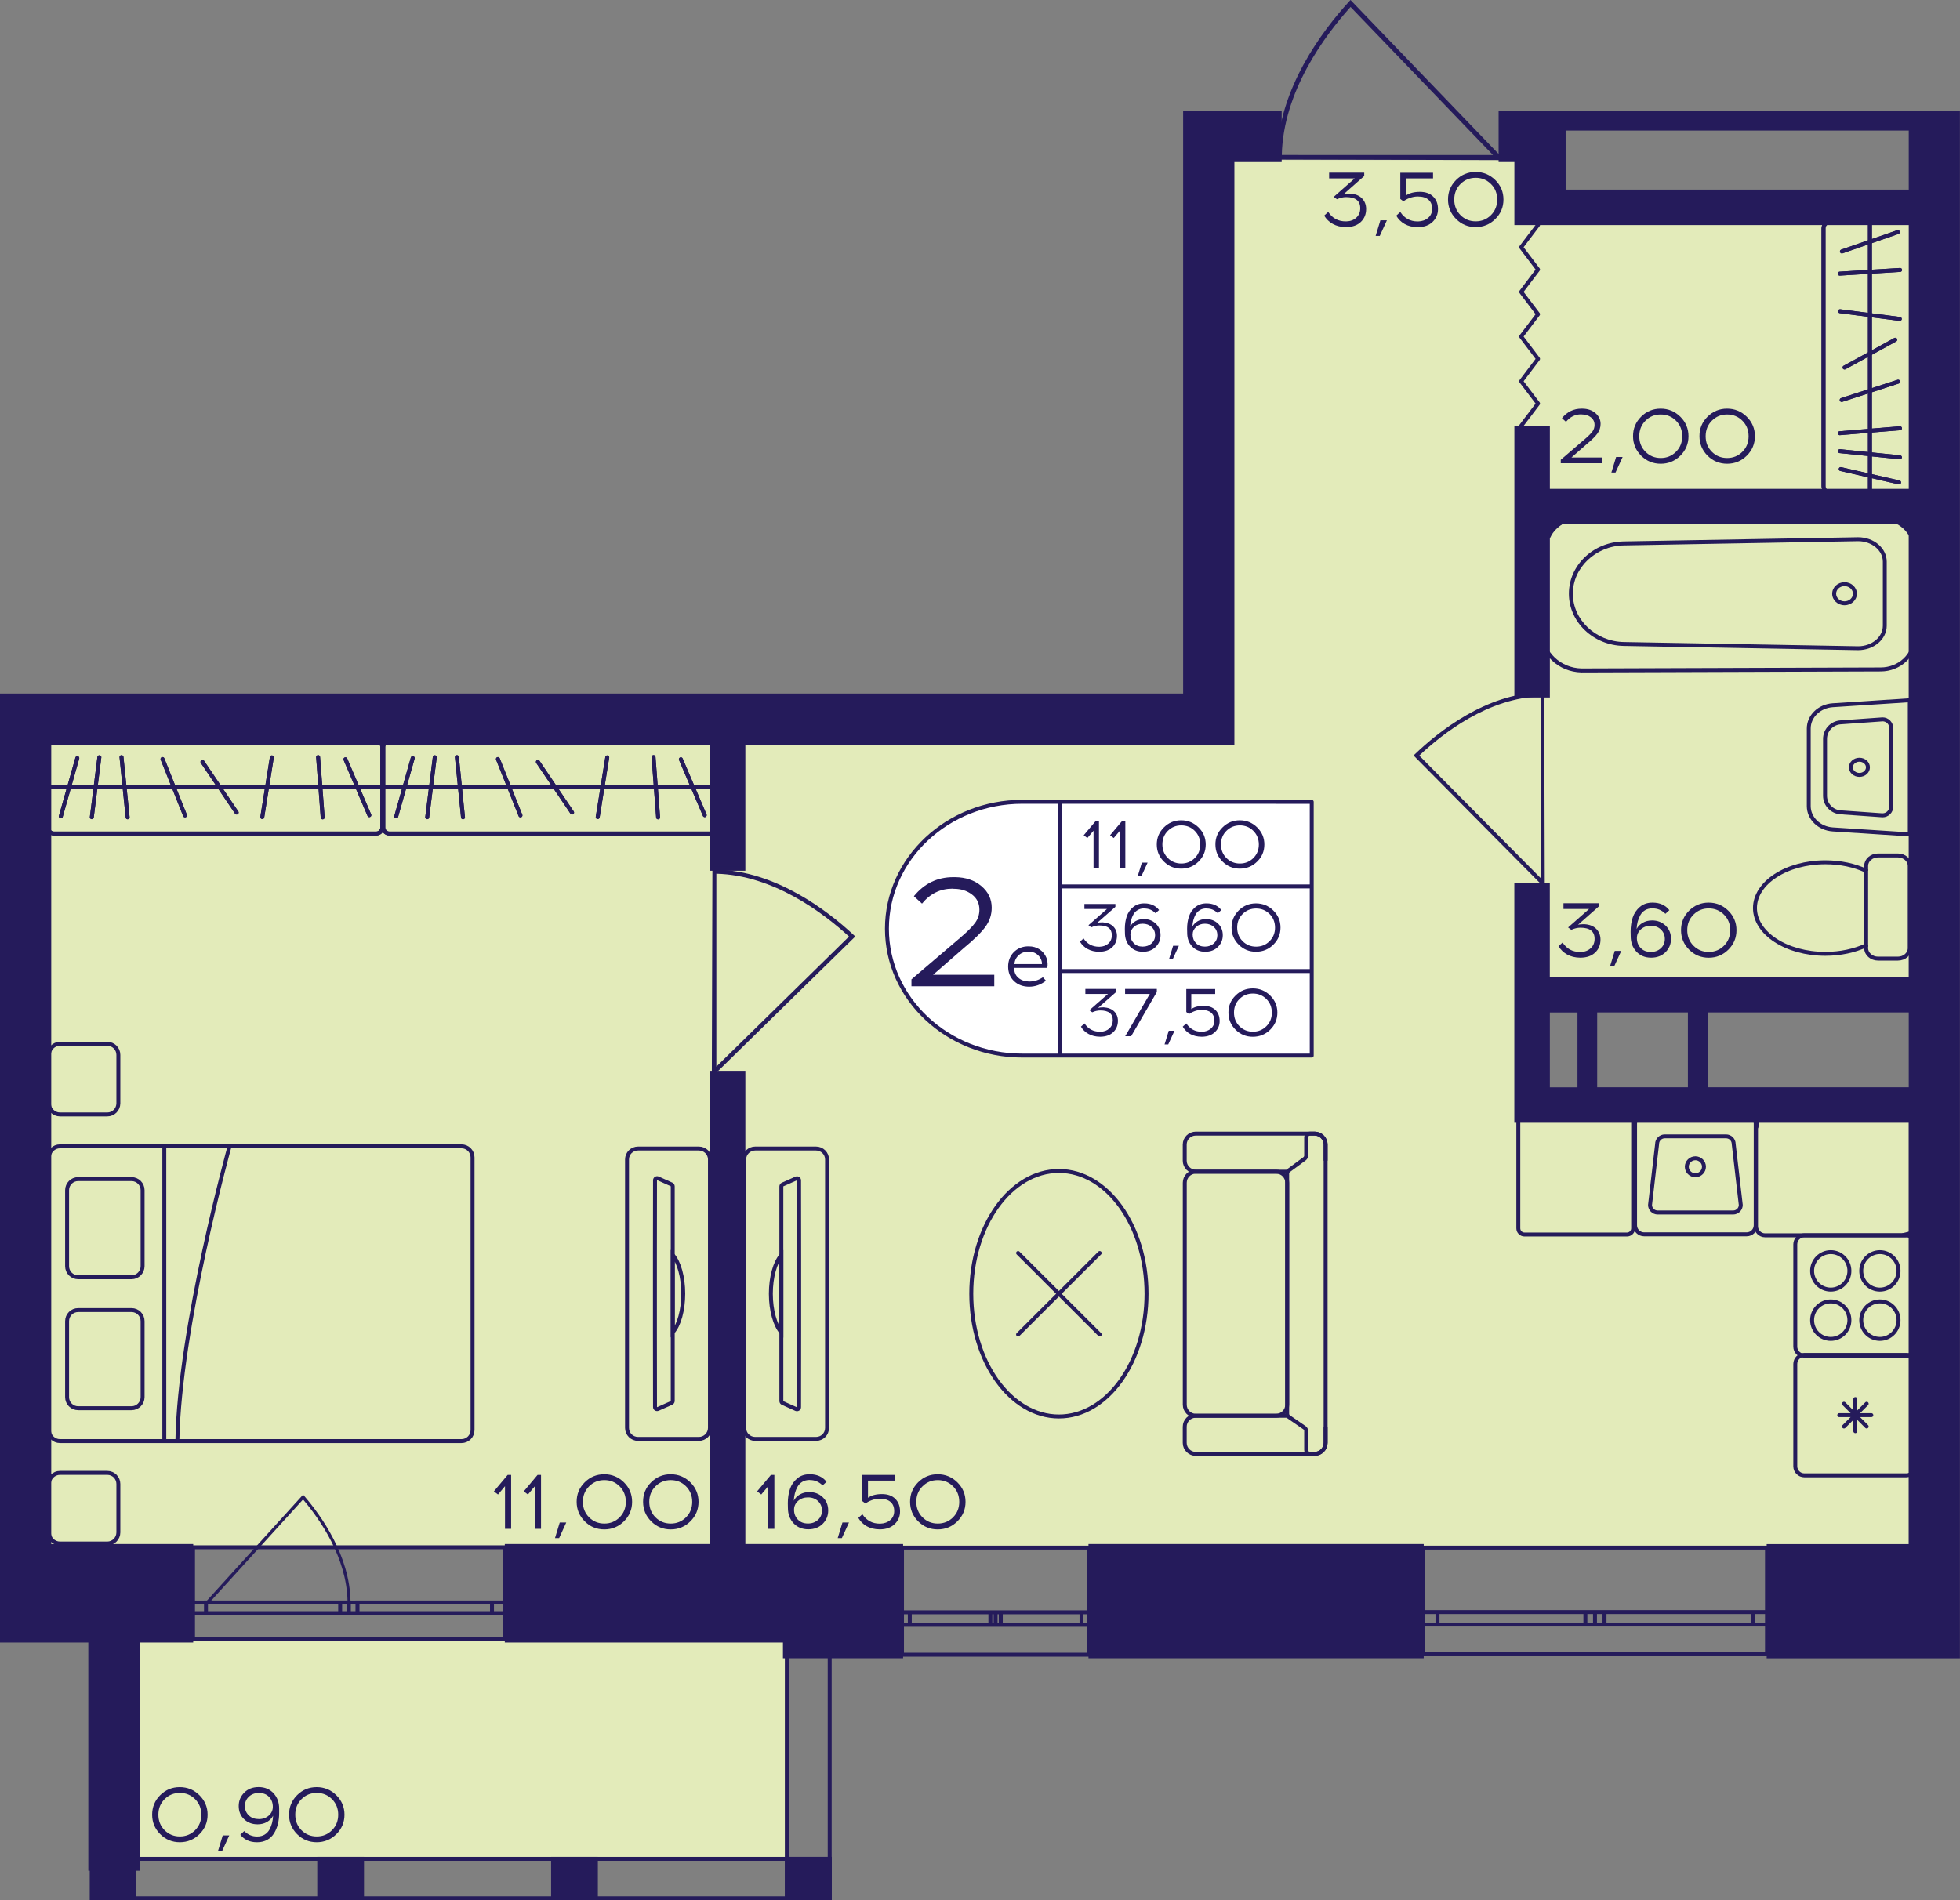 <?xml version="1.0" encoding="utf-8"?>
<!-- Generator: Adobe Illustrator 24.3.0, SVG Export Plug-In . SVG Version: 6.00 Build 0)  -->
<svg version="1.1" id="Слой_1" xmlns="http://www.w3.org/2000/svg" xmlns:xlink="http://www.w3.org/1999/xlink" x="0px" y="0px"
	 viewBox="0 0 412.49 400" style="enable-background:new 0 0 412.49 400;" xml:space="preserve">
<rect x="0" y="0" width="412.49" height="400" fill="#808080" stroke="none"/>
<path style="fill:#E3EBBA;" d="M7.05,325.43h401.71c0-30.8,0-61.6,0-92.4c-28.77-0.14-57.54-0.29-86.32-0.43c0-7.74,0-15.47,0-23.21
	c28.77-0.25,57.54-0.5,86.32-0.75c0-55.1,0-110.19,0-165.29c-28.77,0.09-57.54,0.18-86.32,0.27c0.11-3.32,0.21-6.63,0.32-9.95
	c-23.12,0-46.23,0-69.35,0c-0.23,38.68-0.46,77.35-0.69,116.03c-81.89,1.1-163.78,2.21-245.67,3.32
	C7.05,210.51,7.05,267.97,7.05,325.43z"/>
<rect x="26.97" y="344.93" style="fill:#E3EBBA;" width="138.21" height="46.6"/>
<g>
	
		<rect x="165.19" y="390.87" transform="matrix(-1 2.825725e-07 -2.825725e-07 -1 340.217 790.867)" style="fill:#251B5B;" width="9.84" height="9.13"/>
	
		<rect x="18.97" y="390.87" transform="matrix(-1 2.875604e-07 -2.875604e-07 -1 47.606 790.867)" style="fill:#251B5B;" width="9.67" height="9.13"/>
	
		<rect x="66.76" y="390.87" transform="matrix(-1 2.825773e-07 -2.825773e-07 -1 143.368 790.868)" style="fill:#251B5B;" width="9.84" height="9.13"/>
	
		<rect x="115.97" y="390.87" transform="matrix(-1 2.825730e-07 -2.825730e-07 -1 241.792 790.868)" style="fill:#251B5B;" width="9.84" height="9.13"/>
	<g>
		<path style="fill:#251B5B;" d="M174.2,343.24v55.93h-8.18l0-55.93H174.2 M175.03,342.41h-9.84l0,57.59h9.84V342.41L175.03,342.41z
			"/>
	</g>
	<g>
		<path style="fill:#251B5B;" d="M27.73,343.24v55.93h-8.01l0-55.93H27.73 M28.56,342.41h-9.67l0,57.59h9.67V342.41L28.56,342.41z"
			/>
	</g>
	<g>
		<path style="fill:#251B5B;" d="M174.2,391.7v7.47l-154.4,0v-7.47L174.2,391.7 M175.03,390.87l-156.06,0V400l156.06,0V390.87
			L175.03,390.87z"/>
	</g>
</g>
<g>
	<path style="fill:none;stroke:#251B5B;stroke-width:0.829;stroke-miterlimit:10;" d="M299.52,348.22h72.35v-22.45h-72.35V348.22z
		 M371.87,348.22h-72.35 M371.87,325.77h-72.35 M371.87,341.96h-3.01v-2.62h3.01V341.96z M335.67,339.34h2v2.62h-2V339.34z
		 M368.87,341.96h-31.19v-2.62h31.19V341.96z M335.67,341.96h-2.02v-2.62h2.02V341.96z M299.52,339.34h3.01v2.62h-3.01V339.34z
		 M333.65,341.96h-31.13v-2.62l31.13,0V341.96z M371.87,341.96h-3.01 M368.87,341.96v-2.62 M368.87,339.34h3.01 M335.67,339.34h2
		 M337.67,339.34v2.62 M337.67,341.96h-2 M368.87,341.96h-31.19 M337.67,339.34h31.19 M335.67,341.96h-2.02 M333.65,341.96v-2.62
		 M333.65,339.34h2.02 M299.52,339.34h3.01 M302.53,339.34v2.62 M302.53,341.96h-3.01 M333.65,341.96h-31.13 M302.53,339.34l31.13,0
		"/>
</g>
<g>
	<path style="fill:none;stroke:#251B5B;stroke-width:0.829;stroke-miterlimit:10;" d="M189.83,348.31h39.43v-22.54h-39.43
		L189.83,348.31z M229.25,348.31h-39.43 M229.25,325.77h-39.43 M229.25,342.02h-1.64v-2.63h1.64V342.02z M209.53,339.39h1.09v2.63
		h-1.09V339.39z M227.61,342.02l-17,0v-2.63h17V342.02z M209.53,342.02h-1.1v-2.63h1.1V342.02z M189.83,339.39h1.64v2.63h-1.64
		V339.39z M208.43,342.02h-16.96v-2.63h16.96V342.02z M229.25,342.02h-1.64 M227.61,342.02v-2.63 M227.61,339.39h1.64
		 M209.53,339.39h1.09 M210.62,339.39v2.63 M210.62,342.02h-1.09 M227.61,342.02l-17,0 M210.62,339.39h17 M209.53,342.02h-1.1
		 M208.43,342.02v-2.63 M208.43,339.39h1.1 M189.83,339.39h1.64 M191.47,339.39v2.63 M191.47,342.02h-1.64 M208.43,342.02h-16.96
		 M191.47,339.39h16.96"/>
</g>
<g>
	<path style="fill:none;stroke:#251B5B;stroke-width:0.829;stroke-miterlimit:10;" d="M40.62,344.94l65.65,0l0-19.24H40.62
		L40.62,344.94z M106.27,344.94l-65.65,0 M106.27,325.7H40.62 M106.27,339.57h-2.73v-2.25h2.73V339.57z M73.42,337.33h1.81v2.25
		h-1.81V337.33z M103.54,339.57h-28.3v-2.25h28.3V339.57z M73.42,339.57h-1.83v-2.25h1.83V339.57z M40.62,337.33h2.73l0,2.25h-2.73
		V337.33z M71.59,339.57H43.35l0-2.25h28.24V339.57z M106.27,339.57h-2.73 M103.54,339.57v-2.25 M103.54,337.33h2.73 M73.42,337.33
		h1.81 M75.24,337.33v2.25 M75.24,339.57h-1.81 M103.54,339.57h-28.3 M75.24,337.33h28.3 M73.42,339.57h-1.83 M71.59,339.57v-2.25
		 M71.59,337.33h1.83 M40.62,337.33h2.73 M43.35,337.33l0,2.25 M43.35,339.57h-2.73 M71.59,339.57H43.35 M43.35,337.33h28.24"/>
</g>
<path style="fill:#251B5B;" d="M268.65,33.56c0-0.31,0.01-0.61,0.01-0.92h0.13c0.3-14,9.53-26.19,15.08-32.26L284.22,0l31.39,32.64
	h0.2c0,0.35,0,0.71,0,1.06C300.09,33.65,284.37,33.6,268.65,33.56z M314.21,32.64L284.23,1.47c-5.48,6.08-14.17,17.81-14.47,31.16
	L314.21,32.64z"/>
<path style="fill:#251B5B;" d="M149.93,182.91c0.28,0,0.54,0.01,0.83,0.01v0.12c12.55,0.28,23.47,8.71,28.91,13.78l0.33,0.31
	l-29.24,28.67v0.18c-0.32,0-0.63,0-0.95,0C149.85,211.62,149.89,197.26,149.93,182.91z M150.76,224.52l27.92-27.38
	c-5.44-5-15.96-12.94-27.92-13.22L150.76,224.52z"/>
<path style="fill:#251B5B;" d="M324.98,145.65c-0.25,0-0.5,0.01-0.76,0.01v0.11c-11.47,0.26-21.46,8.2-26.43,12.97l-0.3,0.29
	l26.74,26.99v0.17c0.29,0,0.58,0,0.87,0C325.05,172.68,325.01,159.17,324.98,145.65z M324.22,184.82l-25.53-25.77
	c4.98-4.71,14.59-12.18,25.53-12.44L324.22,184.82z"/>
<polyline style="fill:none;stroke:#251B5B;stroke-width:0.829;stroke-linecap:round;stroke-linejoin:round;stroke-miterlimit:10;" points="
	320.13,89.65 323.69,84.95 320.13,80.25 323.69,75.54 320.13,70.84 323.69,66.14 320.13,61.44 323.69,56.74 320.13,52.04 
	323.69,47.34 "/>
<path style="fill:#251B5B;" d="M73.86,337.63c0-0.21,0-0.42-0.01-0.63h-0.08c-0.2-9.6-6.17-17.95-9.76-22.12l-0.22-0.25L43.48,337
	h-0.13c0,0.24,0,0.48,0,0.73C53.52,337.69,63.69,337.66,73.86,337.63z M44.38,337l19.4-21.36c3.54,4.16,9.17,12.21,9.36,21.36
	L44.38,337z"/>
<g>
	<g>
		<path style="fill:#251B5B;" d="M391.32,160.34c0.76,0,1.38,0.53,1.38,1.18s-0.62,1.18-1.38,1.18s-1.38-0.53-1.38-1.18
			S390.56,160.34,391.32,160.34 M391.32,159.51c-1.22,0-2.21,0.9-2.21,2.01c0,1.11,0.99,2.01,2.21,2.01s2.21-0.9,2.21-2.01
			C393.53,160.41,392.54,159.51,391.32,159.51L391.32,159.51z"/>
	</g>
	<g>
		<path style="fill:#251B5B;" d="M401.51,147.84l0,27.35l-15.77-1.02c-2.62-0.17-4.67-2.14-4.67-4.49v-16.33
			c0-2.35,2.05-4.32,4.67-4.49L401.51,147.84 M402.34,146.96l-16.65,1.08c-3.07,0.2-5.44,2.52-5.44,5.32v16.33
			c0,2.8,2.38,5.12,5.44,5.32l16.65,1.08L402.34,146.96L402.34,146.96z"/>
	</g>
	<g>
		<path style="fill:#251B5B;" d="M396.2,151.84c0.78,0,1.41,0.63,1.41,1.41v16.54c0,0.77-0.63,1.41-1.41,1.41c-0.03,0-0.07,0-0.1,0
			l-8.73-0.62c-1.61-0.11-2.87-1.46-2.87-3.07v-11.97c0-1.61,1.26-2.95,2.87-3.07l8.73-0.62
			C396.13,151.84,396.16,151.84,396.2,151.84 M396.2,151.01c-0.05,0-0.11,0-0.16,0.01l-8.73,0.62c-2.05,0.15-3.64,1.85-3.64,3.9
			v11.97c0,2.05,1.59,3.75,3.64,3.9l8.73,0.62c0.05,0,0.11,0.01,0.16,0.01c1.23,0,2.24-0.99,2.24-2.23v-16.54
			C398.43,152,397.42,151.01,396.2,151.01L396.2,151.01z"/>
	</g>
</g>
<g>
	<g>
		<path style="fill:none;stroke:#251B5B;stroke-width:0.829;stroke-miterlimit:10;" d="M392.74,198.98v0.61
			c0,1.21,1.13,2.2,2.5,2.2h4.17c1.39,0,2.5-0.99,2.5-2.2v-17.32c0-1.21-1.11-2.2-2.5-2.2h-4.17c-1.37,0-2.5,0.99-2.5,2.2v1.02"/>
	</g>
	<g>
		<path style="fill:none;stroke:#251B5B;stroke-width:0.829;stroke-miterlimit:10;" d="M369.34,191.14c0,5.32,6.63,9.64,14.82,9.64
			c3.19,0,6.17-0.66,8.58-1.79V183.3c-2.42-1.14-5.39-1.79-8.58-1.79C375.97,181.51,369.34,185.82,369.34,191.14z"/>
	</g>
</g>
<g>
	<path style="fill:none;stroke:#251B5B;stroke-width:0.829;stroke-miterlimit:10;" d="M158.94,241.76l12.79,0
		c1.3,0,2.33,1.04,2.33,2.31l0,56.51c0,1.29-1.03,2.31-2.33,2.31h-12.79c-1.28,0-2.33-1.02-2.33-2.31l0-56.51
		C156.61,242.8,157.66,241.76,158.94,241.76z M164.44,294.94c0,0.17,0.12,0.33,0.27,0.4l2.84,1.27c0.3,0.12,0.62-0.08,0.62-0.4
		c0-2.02,0.02-8.33,0.02-15.76v-16.22c0-7.43-0.02-13.76-0.02-15.76c0-0.33-0.32-0.53-0.62-0.4l-2.84,1.26
		c-0.15,0.07-0.27,0.23-0.27,0.41L164.44,294.94z"/>
	<g>
		<path style="fill:none;stroke:#251B5B;stroke-width:0.829;stroke-miterlimit:10;" d="M162.23,272.34c0,3.53,0.9,6.62,2.21,8.13
			l0-16.25C163.13,265.71,162.23,268.79,162.23,272.34z"/>
	</g>
</g>
<g>
	<path style="fill:none;stroke:#251B5B;stroke-width:0.829;stroke-miterlimit:10;" d="M278.98,300.33v3.4
		c0,1.27-1.05,2.31-2.33,2.31h-0.93l-24.06,0c-1.28,0-2.33-1.04-2.33-2.31v-3.4c0-1.29,1.05-2.31,2.33-2.31h19.36"/>
	<path style="fill:none;stroke:#251B5B;stroke-width:0.829;stroke-miterlimit:10;" d="M278.98,244.33v-3.4
		c0-1.29-1.05-2.31-2.33-2.31h-0.93h-24.06c-1.28,0-2.33,1.02-2.33,2.31v3.4c0,1.27,1.05,2.31,2.33,2.31l19.33,0"/>
	<path style="fill:none;stroke:#251B5B;stroke-width:0.829;stroke-miterlimit:10;" d="M249.34,248.96l0,46.73
		c0,1.28,1.04,2.32,2.32,2.32h16.92c1.28,0,2.32-1.04,2.32-2.32v-46.73c0-1.28-1.04-2.32-2.32-2.32l-16.92,0
		C250.38,246.64,249.34,247.68,249.34,248.96z"/>
	<path style="fill:none;stroke:#251B5B;stroke-width:0.829;stroke-miterlimit:10;" d="M274.55,243.92l-3.32,2.45
		c-0.21,0.16-0.34,0.4-0.34,0.66l0,50.56c0,0.27,0.13,0.52,0.36,0.68l3.28,2.26c0.22,0.15,0.36,0.41,0.36,0.68v4
		c0,0.46,0.37,0.83,0.83,0.83h0.93c1.28,0,2.33-1.04,2.33-2.31v-62.8c0-1.28-1.04-2.31-2.33-2.31h-0.93c-0.46,0-0.83,0.37-0.83,0.83
		v3.82C274.89,243.52,274.76,243.76,274.55,243.92z"/>
</g>
<g>
	
		<ellipse style="fill:none;stroke:#251B5B;stroke-width:0.829;stroke-miterlimit:10;" cx="222.85" cy="272.33" rx="18.44" ry="25.84"/>
	<g>
		
			<line style="fill:none;stroke:#251B5B;stroke-width:0.829;stroke-linecap:round;stroke-miterlimit:10;" x1="231.44" y1="263.76" x2="214.26" y2="280.91"/>
		
			<line style="fill:none;stroke:#251B5B;stroke-width:0.829;stroke-linecap:round;stroke-miterlimit:10;" x1="231.44" y1="280.91" x2="214.26" y2="263.76"/>
	</g>
</g>
<g>
	<g>
		<path style="fill:none;stroke:#251B5B;stroke-width:0.829;stroke-miterlimit:10;" d="M12.62,241.3l84.5,0
			c1.29,0,2.33,1.04,2.33,2.33l0,57.39c0,1.29-1.04,2.33-2.33,2.33l-84.5,0c-1.29,0-2.33-1.04-2.33-2.33l0-57.39
			C10.29,242.34,11.33,241.3,12.62,241.3z"/>
		<g>
			<path style="fill:none;stroke:#251B5B;stroke-width:0.829;stroke-miterlimit:10;" d="M27.68,296.43H16.45
				c-1.29,0-2.33-1.04-2.33-2.33l0-16c0-1.29,1.04-2.33,2.33-2.33h11.23c1.29,0,2.33,1.04,2.33,2.33l0,16
				C30,295.39,28.96,296.43,27.68,296.43z"/>
			<path style="fill:none;stroke:#251B5B;stroke-width:0.829;stroke-miterlimit:10;" d="M27.68,268.86H16.45
				c-1.29,0-2.33-1.04-2.33-2.33l0-16c0-1.29,1.04-2.33,2.33-2.33h11.23c1.29,0,2.33,1.04,2.33,2.33l0,16
				C30,267.82,28.96,268.86,27.68,268.86z"/>
		</g>
		<path style="fill:none;stroke:#251B5B;stroke-width:0.829;stroke-miterlimit:10;" d="M34.58,303.34l0-62.04h13.73
			c0,0-10.59,38.11-10.98,62.04"/>
	</g>
	<path style="fill:none;stroke:#251B5B;stroke-width:0.829;stroke-linecap:round;stroke-miterlimit:10;" d="M22.58,324.91h-9.96
		c-1.29,0-2.33-1.04-2.33-2.33l0-10.21c0-1.29,1.04-2.33,2.33-2.33h9.96c1.29,0,2.33,1.04,2.33,2.33l0,10.21
		C24.9,323.86,23.86,324.91,22.58,324.91z"/>
	<path style="fill:none;stroke:#251B5B;stroke-width:0.829;stroke-linecap:round;stroke-miterlimit:10;" d="M22.58,234.59l-9.96,0
		c-1.29,0-2.33-1.04-2.33-2.33l0-10.21c0-1.29,1.04-2.33,2.33-2.33h9.96c1.29,0,2.33,1.04,2.33,2.33l0,10.21
		C24.9,233.55,23.86,234.59,22.58,234.59z"/>
</g>
<g>
	<path style="fill:none;stroke:#251B5B;stroke-width:0.829;stroke-miterlimit:10;" d="M147.08,302.89l-12.79,0
		c-1.3,0-2.33-1.04-2.33-2.31l0-56.51c0-1.29,1.03-2.31,2.33-2.31h12.79c1.28,0,2.33,1.02,2.33,2.31l0,56.51
		C149.41,301.84,148.36,302.89,147.08,302.89z M141.58,249.71c0-0.17-0.12-0.33-0.27-0.4l-2.84-1.27c-0.3-0.12-0.62,0.08-0.62,0.4
		c0,2.02-0.02,8.33-0.02,15.76v16.22c0,7.43,0.02,13.76,0.02,15.76c0,0.33,0.32,0.53,0.62,0.4l2.84-1.26
		c0.15-0.07,0.27-0.23,0.27-0.41L141.58,249.71z"/>
	<g>
		<path style="fill:none;stroke:#251B5B;stroke-width:0.829;stroke-miterlimit:10;" d="M143.79,272.31c0-3.53-0.9-6.62-2.21-8.13
			l0,16.25C142.9,278.93,143.79,275.86,143.79,272.31z"/>
	</g>
</g>
<g>
	<g>
		<g>
			<path style="fill:#251B5B;" d="M79.16,156.37c0.48,0,0.88,0.39,0.88,0.88v16.91c0,0.48-0.39,0.88-0.88,0.88H11.37
				c-0.48,0-0.88-0.39-0.88-0.88v-16.91c0-0.48,0.39-0.88,0.88-0.88H79.16 M79.16,155.55H11.37c-0.94,0-1.71,0.76-1.71,1.71v16.91
				c0,0.94,0.76,1.71,1.71,1.71h67.79c0.94,0,1.71-0.76,1.71-1.71v-16.91C80.87,156.31,80.1,155.55,79.16,155.55L79.16,155.55z"/>
		</g>
	</g>
	<line style="fill:none;stroke:#251B5B;stroke-width:0.829;stroke-miterlimit:10;" x1="80.88" y1="165.71" x2="9.9" y2="165.71"/>
	
		<line style="fill:none;stroke:#251B5B;stroke-width:0.829;stroke-linecap:round;stroke-miterlimit:10;" x1="67.91" y1="172.05" x2="66.95" y2="159.37"/>
	
		<line style="fill:none;stroke:#251B5B;stroke-width:0.829;stroke-linecap:round;stroke-miterlimit:10;" x1="55.2" y1="171.99" x2="57.21" y2="159.43"/>
	
		<line style="fill:none;stroke:#251B5B;stroke-width:0.829;stroke-linecap:round;stroke-miterlimit:10;" x1="12.8" y1="171.84" x2="16.27" y2="159.58"/>
	
		<line style="fill:none;stroke:#251B5B;stroke-width:0.829;stroke-linecap:round;stroke-miterlimit:10;" x1="49.81" y1="171.04" x2="42.61" y2="160.38"/>
	
		<line style="fill:none;stroke:#251B5B;stroke-width:0.829;stroke-linecap:round;stroke-miterlimit:10;" x1="38.94" y1="171.64" x2="34.2" y2="159.78"/>
	
		<line style="fill:none;stroke:#251B5B;stroke-width:0.829;stroke-linecap:round;stroke-miterlimit:10;" x1="26.86" y1="172.04" x2="25.57" y2="159.38"/>
	
		<line style="fill:none;stroke:#251B5B;stroke-width:0.829;stroke-linecap:round;stroke-miterlimit:10;" x1="19.32" y1="172.02" x2="20.91" y2="159.4"/>
	
		<line style="fill:none;stroke:#251B5B;stroke-width:0.829;stroke-linecap:round;stroke-miterlimit:10;" x1="77.73" y1="171.59" x2="72.7" y2="159.83"/>
	<g>
		<g>
			<path style="fill:#251B5B;" d="M79.16,156.37c0.48,0,0.88,0.39,0.88,0.88v16.91c0,0.48-0.39,0.88-0.88,0.88H11.37
				c-0.48,0-0.88-0.39-0.88-0.88v-16.91c0-0.48,0.39-0.88,0.88-0.88H79.16 M79.16,155.55H11.37c-0.94,0-1.71,0.76-1.71,1.71v16.91
				c0,0.94,0.76,1.71,1.71,1.71h67.79c0.94,0,1.71-0.76,1.71-1.71v-16.91C80.87,156.31,80.1,155.55,79.16,155.55L79.16,155.55z"/>
		</g>
	</g>
	<line style="fill:none;stroke:#251B5B;stroke-width:0.829;stroke-miterlimit:10;" x1="80.88" y1="165.71" x2="9.9" y2="165.71"/>
	
		<line style="fill:none;stroke:#251B5B;stroke-width:0.829;stroke-linecap:round;stroke-miterlimit:10;" x1="67.91" y1="172.05" x2="66.95" y2="159.37"/>
	
		<line style="fill:none;stroke:#251B5B;stroke-width:0.829;stroke-linecap:round;stroke-miterlimit:10;" x1="55.2" y1="171.99" x2="57.21" y2="159.43"/>
	
		<line style="fill:none;stroke:#251B5B;stroke-width:0.829;stroke-linecap:round;stroke-miterlimit:10;" x1="12.8" y1="171.84" x2="16.27" y2="159.58"/>
	
		<line style="fill:none;stroke:#251B5B;stroke-width:0.829;stroke-linecap:round;stroke-miterlimit:10;" x1="49.81" y1="171.04" x2="42.61" y2="160.38"/>
	
		<line style="fill:none;stroke:#251B5B;stroke-width:0.829;stroke-linecap:round;stroke-miterlimit:10;" x1="38.94" y1="171.64" x2="34.2" y2="159.78"/>
	
		<line style="fill:none;stroke:#251B5B;stroke-width:0.829;stroke-linecap:round;stroke-miterlimit:10;" x1="26.86" y1="172.04" x2="25.57" y2="159.38"/>
	
		<line style="fill:none;stroke:#251B5B;stroke-width:0.829;stroke-linecap:round;stroke-miterlimit:10;" x1="19.32" y1="172.02" x2="20.91" y2="159.4"/>
	
		<line style="fill:none;stroke:#251B5B;stroke-width:0.829;stroke-linecap:round;stroke-miterlimit:10;" x1="77.73" y1="171.59" x2="72.7" y2="159.83"/>
</g>
<g>
	<g>
		<path style="fill:#251B5B;" d="M332.84,109.23l62.95,0.21c3.72,0,6.75,2.8,6.75,6.24v18.58c0,3.44-3.03,6.24-6.75,6.24
			l-62.94,0.21c-4.41-0.09-7.99-3.49-7.99-7.58v-16.33C324.86,112.73,328.44,109.33,332.84,109.23 M332.83,108.4
			c-4.89,0.1-8.8,3.84-8.8,8.41v16.33c0,4.57,3.91,8.3,8.8,8.41l62.96-0.21c4.18,0,7.58-3.17,7.58-7.07v-18.58
			c0-3.91-3.39-7.07-7.58-7.07L332.83,108.4L332.83,108.4z"/>
	</g>
	<g>
		<path style="fill:#251B5B;" d="M391.05,113.92c2.87,0,5.2,1.94,5.2,4.31v13.5c0,2.38-2.33,4.31-5.19,4.31l-49.32-0.89
			c-5.92-0.11-10.73-4.68-10.73-10.17c0-5.49,4.81-10.06,10.73-10.17L391.05,113.92 M391.04,113.09l-49.32,0.88
			c-6.41,0.12-11.54,5.01-11.54,11v0c0,5.99,5.13,10.88,11.54,11l49.32,0.89c3.33,0,6.03-2.3,6.03-5.14v-13.5
			C397.07,115.39,394.37,113.09,391.04,113.09L391.04,113.09z"/>
	</g>
	<g>
		<path style="fill:#251B5B;" d="M388.19,123.38c0.98,0,1.77,0.72,1.77,1.6s-0.79,1.6-1.77,1.6c-0.98,0-1.77-0.72-1.77-1.6
			C386.42,124.09,387.21,123.38,388.19,123.38 M388.19,122.55c-1.44,0-2.6,1.09-2.6,2.43s1.16,2.43,2.6,2.43
			c1.44,0,2.6-1.09,2.6-2.43S389.63,122.55,388.19,122.55L388.19,122.55z"/>
	</g>
</g>
<g>
	<g>
		<g>
			<path style="fill:#251B5B;" d="M149.75,156.37c0.48,0,0.88,0.39,0.88,0.88v16.91c0,0.48-0.39,0.88-0.88,0.88H81.96
				c-0.48,0-0.88-0.39-0.88-0.88v-16.91c0-0.48,0.39-0.88,0.88-0.88H149.75 M149.75,155.55H81.96c-0.94,0-1.71,0.76-1.71,1.71v16.91
				c0,0.94,0.76,1.71,1.71,1.71h67.79c0.94,0,1.71-0.76,1.71-1.71v-16.91C151.46,156.31,150.69,155.55,149.75,155.55L149.75,155.55z
				"/>
		</g>
	</g>
	
		<line style="fill:none;stroke:#251B5B;stroke-width:0.829;stroke-miterlimit:10;" x1="151.47" y1="165.71" x2="80.49" y2="165.71"/>
	
		<line style="fill:none;stroke:#251B5B;stroke-width:0.829;stroke-linecap:round;stroke-miterlimit:10;" x1="138.5" y1="172.05" x2="137.54" y2="159.37"/>
	
		<line style="fill:none;stroke:#251B5B;stroke-width:0.829;stroke-linecap:round;stroke-miterlimit:10;" x1="125.79" y1="171.99" x2="127.8" y2="159.43"/>
	
		<line style="fill:none;stroke:#251B5B;stroke-width:0.829;stroke-linecap:round;stroke-miterlimit:10;" x1="83.39" y1="171.84" x2="86.86" y2="159.58"/>
	
		<line style="fill:none;stroke:#251B5B;stroke-width:0.829;stroke-linecap:round;stroke-miterlimit:10;" x1="120.4" y1="171.04" x2="113.2" y2="160.38"/>
	
		<line style="fill:none;stroke:#251B5B;stroke-width:0.829;stroke-linecap:round;stroke-miterlimit:10;" x1="109.53" y1="171.64" x2="104.79" y2="159.78"/>
	
		<line style="fill:none;stroke:#251B5B;stroke-width:0.829;stroke-linecap:round;stroke-miterlimit:10;" x1="97.44" y1="172.04" x2="96.16" y2="159.38"/>
	
		<line style="fill:none;stroke:#251B5B;stroke-width:0.829;stroke-linecap:round;stroke-miterlimit:10;" x1="89.91" y1="172.02" x2="91.5" y2="159.4"/>
	
		<line style="fill:none;stroke:#251B5B;stroke-width:0.829;stroke-linecap:round;stroke-miterlimit:10;" x1="148.31" y1="171.59" x2="143.29" y2="159.83"/>
	<g>
		<g>
			<path style="fill:#251B5B;" d="M149.75,156.37c0.48,0,0.88,0.39,0.88,0.88v16.91c0,0.48-0.39,0.88-0.88,0.88H81.96
				c-0.48,0-0.88-0.39-0.88-0.88v-16.91c0-0.48,0.39-0.88,0.88-0.88H149.75 M149.75,155.55H81.96c-0.94,0-1.71,0.76-1.71,1.71v16.91
				c0,0.94,0.76,1.71,1.71,1.71h67.79c0.94,0,1.71-0.76,1.71-1.71v-16.91C151.46,156.31,150.69,155.55,149.75,155.55L149.75,155.55z
				"/>
		</g>
	</g>
	
		<line style="fill:none;stroke:#251B5B;stroke-width:0.829;stroke-miterlimit:10;" x1="151.47" y1="165.71" x2="80.49" y2="165.71"/>
	
		<line style="fill:none;stroke:#251B5B;stroke-width:0.829;stroke-linecap:round;stroke-miterlimit:10;" x1="138.5" y1="172.05" x2="137.54" y2="159.37"/>
	
		<line style="fill:none;stroke:#251B5B;stroke-width:0.829;stroke-linecap:round;stroke-miterlimit:10;" x1="125.79" y1="171.99" x2="127.8" y2="159.43"/>
	
		<line style="fill:none;stroke:#251B5B;stroke-width:0.829;stroke-linecap:round;stroke-miterlimit:10;" x1="83.39" y1="171.84" x2="86.86" y2="159.58"/>
	
		<line style="fill:none;stroke:#251B5B;stroke-width:0.829;stroke-linecap:round;stroke-miterlimit:10;" x1="120.4" y1="171.04" x2="113.2" y2="160.38"/>
	
		<line style="fill:none;stroke:#251B5B;stroke-width:0.829;stroke-linecap:round;stroke-miterlimit:10;" x1="109.53" y1="171.64" x2="104.79" y2="159.78"/>
	
		<line style="fill:none;stroke:#251B5B;stroke-width:0.829;stroke-linecap:round;stroke-miterlimit:10;" x1="97.44" y1="172.04" x2="96.16" y2="159.38"/>
	
		<line style="fill:none;stroke:#251B5B;stroke-width:0.829;stroke-linecap:round;stroke-miterlimit:10;" x1="89.91" y1="172.02" x2="91.5" y2="159.4"/>
	
		<line style="fill:none;stroke:#251B5B;stroke-width:0.829;stroke-linecap:round;stroke-miterlimit:10;" x1="148.31" y1="171.59" x2="143.29" y2="159.83"/>
</g>
<g>
	<g>
		<g>
			<path style="fill:#251B5B;" d="M401.95,47.13c0.51,0,0.93,0.42,0.93,0.93v54.29c0,0.51-0.42,0.93-0.93,0.93h-16.84
				c-0.51,0-0.93-0.42-0.93-0.93V48.06c0-0.51,0.42-0.93,0.93-0.93H401.95 M401.95,46.3h-16.84c-0.97,0-1.76,0.79-1.76,1.76v54.29
				c0,0.97,0.79,1.76,1.76,1.76h16.84c0.97,0,1.76-0.79,1.76-1.76V48.06C403.71,47.09,402.92,46.3,401.95,46.3L401.95,46.3z"/>
		</g>
	</g>
	
		<line style="fill:none;stroke:#251B5B;stroke-width:0.829;stroke-miterlimit:10;" x1="393.53" y1="46.29" x2="393.53" y2="103.91"/>
	
		<line style="fill:none;stroke:#251B5B;stroke-width:0.829;stroke-linecap:round;stroke-miterlimit:10;" x1="399.88" y1="56.82" x2="387.18" y2="57.6"/>
	
		<line style="fill:none;stroke:#251B5B;stroke-width:0.829;stroke-linecap:round;stroke-miterlimit:10;" x1="399.82" y1="67.13" x2="387.24" y2="65.51"/>
	
		<line style="fill:none;stroke:#251B5B;stroke-width:0.829;stroke-linecap:round;stroke-miterlimit:10;" x1="399.67" y1="101.55" x2="387.39" y2="98.74"/>
	
		<line style="fill:none;stroke:#251B5B;stroke-width:0.829;stroke-linecap:round;stroke-miterlimit:10;" x1="398.86" y1="71.51" x2="388.19" y2="77.36"/>
	
		<line style="fill:none;stroke:#251B5B;stroke-width:0.829;stroke-linecap:round;stroke-miterlimit:10;" x1="399.47" y1="80.34" x2="387.59" y2="84.19"/>
	
		<line style="fill:none;stroke:#251B5B;stroke-width:0.829;stroke-linecap:round;stroke-miterlimit:10;" x1="399.86" y1="90.15" x2="387.19" y2="91.19"/>
	
		<line style="fill:none;stroke:#251B5B;stroke-width:0.829;stroke-linecap:round;stroke-miterlimit:10;" x1="399.85" y1="96.26" x2="387.21" y2="94.97"/>
	
		<line style="fill:none;stroke:#251B5B;stroke-width:0.829;stroke-linecap:round;stroke-miterlimit:10;" x1="399.41" y1="48.85" x2="387.64" y2="52.93"/>
	<g>
		<g>
			<path style="fill:#251B5B;" d="M401.95,47.13c0.51,0,0.93,0.42,0.93,0.93v54.29c0,0.51-0.42,0.93-0.93,0.93h-16.84
				c-0.51,0-0.93-0.42-0.93-0.93V48.06c0-0.51,0.42-0.93,0.93-0.93H401.95 M401.95,46.3h-16.84c-0.97,0-1.76,0.79-1.76,1.76v54.29
				c0,0.97,0.79,1.76,1.76,1.76h16.84c0.97,0,1.76-0.79,1.76-1.76V48.06C403.71,47.09,402.92,46.3,401.95,46.3L401.95,46.3z"/>
		</g>
	</g>
	
		<line style="fill:none;stroke:#251B5B;stroke-width:0.829;stroke-miterlimit:10;" x1="393.53" y1="46.29" x2="393.53" y2="103.91"/>
	
		<line style="fill:none;stroke:#251B5B;stroke-width:0.829;stroke-linecap:round;stroke-miterlimit:10;" x1="399.88" y1="56.82" x2="387.18" y2="57.6"/>
	
		<line style="fill:none;stroke:#251B5B;stroke-width:0.829;stroke-linecap:round;stroke-miterlimit:10;" x1="399.82" y1="67.13" x2="387.24" y2="65.51"/>
	
		<line style="fill:none;stroke:#251B5B;stroke-width:0.829;stroke-linecap:round;stroke-miterlimit:10;" x1="399.67" y1="101.55" x2="387.39" y2="98.74"/>
	
		<line style="fill:none;stroke:#251B5B;stroke-width:0.829;stroke-linecap:round;stroke-miterlimit:10;" x1="398.86" y1="71.51" x2="388.19" y2="77.36"/>
	
		<line style="fill:none;stroke:#251B5B;stroke-width:0.829;stroke-linecap:round;stroke-miterlimit:10;" x1="399.47" y1="80.34" x2="387.59" y2="84.19"/>
	
		<line style="fill:none;stroke:#251B5B;stroke-width:0.829;stroke-linecap:round;stroke-miterlimit:10;" x1="399.86" y1="90.15" x2="387.19" y2="91.19"/>
	
		<line style="fill:none;stroke:#251B5B;stroke-width:0.829;stroke-linecap:round;stroke-miterlimit:10;" x1="399.85" y1="96.26" x2="387.21" y2="94.97"/>
	
		<line style="fill:none;stroke:#251B5B;stroke-width:0.829;stroke-linecap:round;stroke-miterlimit:10;" x1="399.41" y1="48.85" x2="387.64" y2="52.93"/>
</g>
<g>
	<path style="fill:#251B5B;" d="M401.05,235.22c0.82,0,1.49,0.67,1.49,1.49v21.42c0,0.82-0.67,1.49-1.49,1.49h-29.58
		c-0.82,0-1.49-0.67-1.49-1.49v-21.42c0-0.82,0.67-1.49,1.49-1.49H401.05 M401.05,234.39h-29.58c-1.28,0-2.32,1.04-2.32,2.32v21.42
		c0,1.28,1.04,2.32,2.32,2.32h29.58c1.28,0,2.32-1.04,2.32-2.32v-21.42C403.37,235.43,402.33,234.39,401.05,234.39L401.05,234.39z"
		/>
</g>
<g>
	<g>
		<path style="fill:#251B5B;" d="M367.59,235.01c0.82,0,1.49,0.67,1.49,1.49v21.42c0,0.82-0.67,1.49-1.49,1.49h-21.58
			c-0.82,0-1.49-0.67-1.49-1.49V236.5c0-0.82,0.67-1.49,1.49-1.49H367.59 M367.59,234.18h-21.58c-1.28,0-2.32,1.04-2.32,2.32v21.42
			c0,1.28,1.04,2.32,2.32,2.32h21.58c1.28,0,2.32-1.04,2.32-2.32V236.5C369.91,235.22,368.87,234.18,367.59,234.18L367.59,234.18z"
			/>
	</g>
	<g>
		<path style="fill:#251B5B;" d="M363.25,239.61c0.66,0,1.2,0.53,1.2,1.19v0.05l0.01,0.05l1.48,12.76c-0.02,0.64-0.55,1.15-1.2,1.15
			h-15.87c-0.65,0-1.18-0.51-1.2-1.15l1.48-12.76l0.01-0.05v-0.05c0-0.66,0.54-1.19,1.2-1.19H363.25 M363.25,238.79h-12.89
			c-1.12,0-2.03,0.9-2.03,2.02l-1.49,12.82c0,1.12,0.91,2.02,2.03,2.02h15.87c1.12,0,2.03-0.9,2.03-2.02l-1.49-12.82
			C365.28,239.69,364.37,238.79,363.25,238.79L363.25,238.79z"/>
	</g>
	<g>
		<path style="fill:#251B5B;" d="M356.8,244.23c0.76,0,1.39,0.62,1.39,1.37s-0.62,1.37-1.39,1.37s-1.39-0.62-1.39-1.37
			S356.04,244.23,356.8,244.23 M356.8,243.4c-1.22,0-2.22,0.99-2.22,2.2s0.99,2.2,2.22,2.2c1.22,0,2.22-0.99,2.22-2.2
			S358.03,243.4,356.8,243.4L356.8,243.4z"/>
	</g>
</g>
<g>
	<g>
		<path style="fill:#251B5B;" d="M401.19,260.44c0.82,0,1.49,0.67,1.49,1.49v21.54c0,0.82-0.67,1.49-1.49,1.49h-21.46
			c-0.82,0-1.49-0.67-1.49-1.49v-21.54c0-0.82,0.67-1.49,1.49-1.49H401.19 M401.19,259.61h-21.46c-1.28,0-2.32,1.04-2.32,2.32v21.54
			c0,1.28,1.04,2.32,2.32,2.32h21.46c1.28,0,2.32-1.04,2.32-2.32v-21.54C403.51,260.64,402.47,259.61,401.19,259.61L401.19,259.61z"
			/>
	</g>
	<g>
		<g>
			<path style="fill:#251B5B;" d="M385.29,263.98c1.94,0,3.51,1.58,3.51,3.53c0,1.94-1.58,3.53-3.51,3.53
				c-1.94,0-3.51-1.58-3.51-3.53C381.78,265.57,383.35,263.98,385.29,263.98 M385.29,263.16c-2.4,0-4.34,1.95-4.34,4.36
				c0,2.41,1.94,4.36,4.34,4.36c2.4,0,4.34-1.95,4.34-4.36C389.63,265.11,387.69,263.16,385.29,263.16L385.29,263.16z"/>
		</g>
		<g>
			<path style="fill:#251B5B;" d="M395.63,274.36c1.94,0,3.51,1.58,3.51,3.53s-1.58,3.53-3.51,3.53c-1.94,0-3.51-1.58-3.51-3.53
				S393.69,274.36,395.63,274.36 M395.63,273.53c-2.4,0-4.34,1.95-4.34,4.36s1.94,4.36,4.34,4.36s4.34-1.95,4.34-4.36
				S398.03,273.53,395.63,273.53L395.63,273.53z"/>
		</g>
		<g>
			<path style="fill:#251B5B;" d="M385.29,274.36c1.94,0,3.51,1.58,3.51,3.53s-1.58,3.53-3.51,3.53c-1.94,0-3.51-1.58-3.51-3.53
				S383.35,274.36,385.29,274.36 M385.29,273.53c-2.4,0-4.34,1.95-4.34,4.36s1.94,4.36,4.34,4.36c2.4,0,4.34-1.95,4.34-4.36
				S387.69,273.53,385.29,273.53L385.29,273.53z"/>
		</g>
		<g>
			<path style="fill:#251B5B;" d="M395.63,263.98c1.94,0,3.51,1.58,3.51,3.53c0,1.94-1.58,3.53-3.51,3.53
				c-1.94,0-3.51-1.58-3.51-3.53C392.12,265.57,393.69,263.98,395.63,263.98 M395.63,263.16c-2.4,0-4.34,1.95-4.34,4.36
				c0,2.41,1.94,4.36,4.34,4.36s4.34-1.95,4.34-4.36C399.97,265.11,398.03,263.16,395.63,263.16L395.63,263.16z"/>
		</g>
	</g>
</g>
<g>
	<g>
		<path style="fill:#251B5B;" d="M401.19,285.62c0.82,0,1.49,0.67,1.49,1.49v21.54c0,0.82-0.67,1.49-1.49,1.49h-21.46
			c-0.82,0-1.49-0.67-1.49-1.49v-21.54c0-0.82,0.67-1.49,1.49-1.49H401.19 M401.19,284.79h-21.46c-1.28,0-2.32,1.04-2.32,2.32v21.54
			c0,1.28,1.04,2.32,2.32,2.32h21.46c1.28,0,2.32-1.04,2.32-2.32v-21.54C403.51,285.83,402.47,284.79,401.19,284.79L401.19,284.79z"
			/>
	</g>
	<g>
		
			<line style="fill:none;stroke:#251B5B;stroke-width:0.829;stroke-linecap:round;stroke-miterlimit:10;" x1="387.08" y1="297.89" x2="393.83" y2="297.89"/>
		
			<line style="fill:none;stroke:#251B5B;stroke-width:0.829;stroke-linecap:round;stroke-miterlimit:10;" x1="388.07" y1="300.28" x2="392.85" y2="295.49"/>
		
			<line style="fill:none;stroke:#251B5B;stroke-width:0.829;stroke-linecap:round;stroke-miterlimit:10;" x1="390.46" y1="301.27" x2="390.46" y2="294.5"/>
		
			<line style="fill:none;stroke:#251B5B;stroke-width:0.829;stroke-linecap:round;stroke-miterlimit:10;" x1="392.85" y1="300.28" x2="388.07" y2="295.49"/>
	</g>
</g>
<g>
	<path style="fill:#251B5B;" d="M342.4,235.32c0.49,0,0.89,0.4,0.89,0.89v22.35c0,0.49-0.4,0.89-0.89,0.89h-21.56
		c-0.49,0-0.89-0.4-0.89-0.89v-22.35c0-0.49,0.4-0.89,0.89-0.89H342.4 M342.4,234.49h-21.56c-0.95,0-1.72,0.77-1.72,1.72v22.35
		c0,0.95,0.77,1.72,1.72,1.72h21.56c0.95,0,1.72-0.77,1.72-1.72v-22.35C344.12,235.26,343.35,234.49,342.4,234.49L342.4,234.49z"/>
</g>
<g>
	
		<rect x="229.49" y="325.43" style="fill:#251B5B;stroke:#251B5B;stroke-width:0.829;stroke-miterlimit:10;" width="69.72" height="23.21"/>
	<polygon style="fill:#251B5B;stroke:#251B5B;stroke-width:0.829;stroke-miterlimit:10;" points="10.37,156.36 149.81,156.36 
		149.81,182.88 156.45,182.88 156.45,156.36 249.41,156.36 256.05,156.36 259.37,156.36 259.37,33.7 269.32,33.7 269.32,23.75 
		259.37,23.75 249.41,23.75 249.41,33.7 249.41,146.41 10.37,146.41 0.41,146.41 0.41,156.36 0.41,325.43 0.41,332.06 0.41,345.33 
		19,345.33 19,393.37 28.96,393.37 28.96,345.33 40.25,345.33 40.25,325.43 10.37,325.43 	"/>
	<path style="fill:#251B5B;stroke:#251B5B;stroke-width:0.829;stroke-miterlimit:10;" d="M408.76,23.75h-6.64h-73.04h-3.32h-6.64
		h-3.32v9.95h3.32v13.26h6.64h3.32h73.04v56.36h-76.36V90.05h-6.64v56.36h6.64v-33.17c0.22-0.45,0.44-0.9,0.74-1.32
		c0.62-0.86,1.37-1.48,2.14-1.99h71.14c0.77,0.51,1.52,1.12,2.14,1.99c0.08,0.11,0.12,0.23,0.19,0.34v93.82h-76.36V186.2h-6.64v43.1
		v6.63h6.64h18.19c0.02,0.05,0.05,0.12,0.06,0.17c0.03-0.05,0.1-0.12,0.13-0.17h25.62c0.03,0.05,0.1,0.12,0.12,0.17
		c0.01-0.05,0.04-0.11,0.06-0.17h32.17v23.57c-0.26,0.14-0.5,0.25-0.68,0.29c0.2,0.11,0.44,0.31,0.68,0.5v24.88
		c-0.2,0.09-0.38,0.16-0.52,0.19c0.15,0.09,0.34,0.25,0.52,0.38v39.7h-29.88v23.21h39.84v-9.95v-13.26V46.96v-6.63V23.75H408.76z
		 M402.12,229.29h-43.16v-16.58h43.16V229.29z M355.64,229.29h-19.92v-16.58h19.92V229.29z M325.76,212.72h6.64v16.58h-6.64V212.72z
		 M329.08,40.33V27.07h73.04v13.26H329.08z"/>
	<polygon style="fill:#251B5B;stroke:#251B5B;stroke-width:0.829;stroke-miterlimit:10;" points="165.19,325.43 156.45,325.43 
		156.45,225.98 149.81,225.98 149.81,325.43 106.65,325.43 106.65,345.33 165.19,345.33 165.19,348.64 189.65,348.64 189.65,325.43 
		173.05,325.43 	"/>
</g>
<g>
	<path style="fill:#FFFFFF;stroke:#251B5B;stroke-width:0.829;stroke-linejoin:round;stroke-miterlimit:10;" d="M276.06,168.79
		l0,53.41l-60.93,0c-15.71,0-28.47-11.97-28.47-26.71c0-14.73,12.76-26.71,28.47-26.71L276.06,168.79z M223.11,168.79l0,53.41
		 M223.11,186.59l52.96,0 M223.11,204.4l52.96,0"/>
	<g>
		<path style="fill:#251B5B;" d="M209.23,207.61h-17.41v-1.46l10.34-8.82c1.48-1.26,2.5-2.3,3.09-3.12
			c0.58-0.82,0.87-1.72,0.87-2.72c0-1.35-0.53-2.42-1.58-3.21c-1.05-0.8-2.31-1.19-3.79-1.19l-0.3-0.03c-2.55,0-4.69,1.05-6.41,3.15
			l-1.71-1.56c2.17-2.67,4.93-4.01,8.29-4.01h0.37c2.24,0.02,4.08,0.64,5.54,1.87s2.18,2.75,2.18,4.56c0,1.46-0.44,2.8-1.32,4.01
			c-0.89,1.22-2.39,2.7-4.51,4.44l-6.51,5.67h12.88V207.61z"/>
		<path style="fill:#251B5B;" d="M216.46,199.2c0.91,0,1.68,0.22,2.33,0.65c0.65,0.43,1.13,1.02,1.44,1.77
			c0.13,0.32,0.21,0.69,0.24,1.11c0.03,0.42,0,0.76-0.09,1.01h-6.95c0,0.87,0.29,1.57,0.88,2.08c0.59,0.51,1.35,0.77,2.27,0.79
			c1.06,0,2.03-0.3,2.9-0.9l0.65,0.73c-1.08,0.84-2.27,1.26-3.56,1.26c-1.3-0.01-2.36-0.41-3.17-1.19c-0.82-0.78-1.23-1.8-1.23-3.05
			c0-1.2,0.39-2.21,1.18-3.03C214.17,199.61,215.2,199.2,216.46,199.2z M216.46,200.31c-0.83,0-1.52,0.26-2.07,0.76
			c-0.55,0.51-0.85,1.13-0.9,1.86h5.79c0.02-0.29-0.04-0.6-0.18-0.95c-0.21-0.51-0.55-0.91-1.01-1.22
			C217.63,200.46,217.09,200.31,216.46,200.31z"/>
	</g>
	<g>
		<path style="fill:#251B5B;" d="M234.72,190.91l-3.83,3.36c0.28-0.08,0.67-0.12,1.16-0.12c0.97,0.06,1.72,0.35,2.24,0.87
			c0.52,0.52,0.78,1.18,0.78,1.97c0,0.97-0.33,1.76-0.98,2.39c-0.65,0.62-1.54,0.94-2.67,0.96h-0.13c-0.91-0.01-1.71-0.2-2.4-0.58
			c-0.69-0.38-1.22-0.89-1.6-1.54l0.75-0.68c0.77,1.16,1.85,1.75,3.27,1.75h0.09c0.77-0.02,1.39-0.25,1.87-0.69
			c0.48-0.44,0.72-1.02,0.72-1.74c0-1.37-0.88-2.05-2.63-2.05c-0.56,0-1.12,0.13-1.69,0.39l-0.6-0.44l3.9-3.42h-4.75v-1.06h6.52
			V190.91z"/>
		<path style="fill:#251B5B;" d="M240.78,190.16h0.09c1.31,0.01,2.33,0.47,3.06,1.4l-0.74,0.67c-0.66-0.66-1.43-0.99-2.32-0.99
			l-0.09-0.02c-0.51,0-0.96,0.11-1.34,0.34c-0.38,0.22-0.68,0.52-0.9,0.91c-0.22,0.39-0.38,0.79-0.49,1.21
			c-0.11,0.43-0.18,0.88-0.2,1.37c0.25-0.48,0.62-0.86,1.13-1.15c0.51-0.29,1.09-0.44,1.74-0.44c1,0,1.84,0.32,2.51,0.95
			c0.67,0.63,1.01,1.45,1.01,2.45c0,0.96-0.34,1.78-1.02,2.46c-0.68,0.68-1.57,1.02-2.68,1.02c-1.14,0-2.06-0.38-2.75-1.13
			c-0.7-0.75-1.04-1.69-1.04-2.83l-0.02-0.87c0-0.95,0.13-1.81,0.39-2.59c0.26-0.78,0.7-1.43,1.33-1.96
			C239.08,190.43,239.86,190.16,240.78,190.16z M240.49,194.44c-0.75,0-1.36,0.22-1.85,0.67c-0.49,0.44-0.74,0.98-0.74,1.61
			c0,0.72,0.23,1.32,0.7,1.81c0.47,0.49,1.1,0.73,1.89,0.73c0.76,0,1.38-0.23,1.87-0.68c0.49-0.46,0.74-1.03,0.74-1.72
			c0-0.7-0.25-1.28-0.74-1.74C241.87,194.67,241.24,194.44,240.49,194.44z"/>
		<path style="fill:#251B5B;" d="M248.1,199.08l-1.32,2.88h-0.77l0.88-2.88H248.1z"/>
		<path style="fill:#251B5B;" d="M253.88,190.16h0.09c1.31,0.01,2.33,0.47,3.06,1.4l-0.74,0.67c-0.66-0.66-1.43-0.99-2.32-0.99
			l-0.09-0.02c-0.51,0-0.96,0.11-1.34,0.34c-0.38,0.22-0.68,0.52-0.9,0.91c-0.22,0.39-0.38,0.79-0.49,1.21
			c-0.11,0.43-0.18,0.88-0.2,1.37c0.25-0.48,0.62-0.86,1.13-1.15c0.51-0.29,1.09-0.44,1.74-0.44c1,0,1.84,0.32,2.51,0.95
			c0.67,0.63,1.01,1.45,1.01,2.45c0,0.96-0.34,1.78-1.02,2.46c-0.68,0.68-1.57,1.02-2.68,1.02c-1.14,0-2.06-0.38-2.75-1.13
			c-0.7-0.75-1.04-1.69-1.04-2.83l-0.02-0.87c0-0.95,0.13-1.81,0.39-2.59c0.26-0.78,0.7-1.43,1.33-1.96
			C252.18,190.43,252.96,190.16,253.88,190.16z M253.59,194.44c-0.75,0-1.36,0.22-1.85,0.67c-0.49,0.44-0.74,0.98-0.74,1.61
			c0,0.72,0.23,1.32,0.7,1.81c0.47,0.49,1.1,0.73,1.89,0.73c0.76,0,1.38-0.23,1.87-0.68c0.49-0.46,0.74-1.03,0.74-1.72
			c0-0.7-0.25-1.28-0.74-1.74C254.96,194.67,254.34,194.44,253.59,194.44z"/>
		<path style="fill:#251B5B;" d="M260.69,191.65c1-0.99,2.21-1.49,3.63-1.49c1.42,0,2.64,0.5,3.65,1.49
			c1.01,0.99,1.52,2.19,1.52,3.6c0,1.41-0.5,2.61-1.51,3.6c-1.01,0.99-2.22,1.49-3.66,1.49c-1.42,0-2.63-0.5-3.63-1.49
			c-1-0.99-1.5-2.19-1.5-3.6C259.19,193.85,259.69,192.65,260.69,191.65z M267.18,192.39c-0.77-0.77-1.72-1.15-2.83-1.15
			c-1.12,0-2.06,0.38-2.83,1.15c-0.77,0.76-1.15,1.72-1.15,2.86c0,1.15,0.38,2.1,1.15,2.87c0.77,0.77,1.72,1.15,2.83,1.15
			c1.12,0,2.06-0.38,2.83-1.15c0.77-0.76,1.16-1.72,1.16-2.87C268.33,194.11,267.95,193.15,267.18,192.39z"/>
	</g>
	<g>
		<path style="fill:#251B5B;" d="M231.29,182.74h-1.15v-7.88l-1.3,1.54l-0.77-0.58l2.56-3.04h0.65V182.74z"/>
		<path style="fill:#251B5B;" d="M236.84,182.74h-1.15v-7.88l-1.3,1.54l-0.77-0.58l2.56-3.04h0.65V182.74z"/>
		<path style="fill:#251B5B;" d="M241.52,181.58l-1.32,2.88h-0.77l0.88-2.88H241.52z"/>
		<path style="fill:#251B5B;" d="M244.95,174.16c1-0.99,2.21-1.49,3.63-1.49c1.42,0,2.64,0.5,3.65,1.49
			c1.01,0.99,1.52,2.19,1.52,3.6c0,1.41-0.5,2.61-1.51,3.6c-1.01,0.99-2.22,1.49-3.66,1.49c-1.42,0-2.63-0.5-3.63-1.49
			c-1-0.99-1.5-2.19-1.5-3.6C243.45,176.35,243.95,175.15,244.95,174.16z M251.44,174.89c-0.77-0.77-1.72-1.15-2.83-1.15
			s-2.06,0.38-2.83,1.15c-0.77,0.76-1.15,1.72-1.15,2.86c0,1.15,0.38,2.1,1.15,2.87c0.77,0.77,1.72,1.15,2.83,1.15
			s2.06-0.38,2.83-1.15c0.77-0.76,1.16-1.72,1.16-2.87C252.59,176.61,252.21,175.66,251.44,174.89z"/>
		<path style="fill:#251B5B;" d="M257.29,174.16c1-0.99,2.21-1.49,3.63-1.49s2.64,0.5,3.65,1.49c1.01,0.99,1.52,2.19,1.52,3.6
			c0,1.41-0.5,2.61-1.51,3.6c-1.01,0.99-2.22,1.49-3.66,1.49c-1.42,0-2.63-0.5-3.63-1.49c-1-0.99-1.5-2.19-1.5-3.6
			C255.78,176.35,256.28,175.15,257.29,174.16z M263.77,174.89c-0.77-0.77-1.72-1.15-2.83-1.15s-2.06,0.38-2.83,1.15
			c-0.77,0.76-1.15,1.72-1.15,2.86c0,1.15,0.38,2.1,1.15,2.87c0.77,0.77,1.72,1.15,2.83,1.15s2.06-0.38,2.83-1.15
			c0.77-0.76,1.16-1.72,1.16-2.87C264.92,176.61,264.54,175.66,263.77,174.89z"/>
	</g>
	<g>
		<path style="fill:#251B5B;" d="M234.92,208.8l-3.83,3.36c0.28-0.08,0.67-0.12,1.16-0.12c0.97,0.06,1.72,0.35,2.24,0.87
			c0.52,0.52,0.78,1.18,0.78,1.97c0,0.97-0.33,1.76-0.98,2.39c-0.65,0.62-1.54,0.94-2.67,0.96h-0.13c-0.91-0.01-1.71-0.2-2.4-0.58
			c-0.69-0.38-1.22-0.89-1.6-1.54l0.75-0.68c0.77,1.16,1.85,1.75,3.27,1.75h0.09c0.77-0.02,1.39-0.25,1.87-0.69
			c0.48-0.44,0.72-1.02,0.72-1.74c0-1.37-0.88-2.05-2.63-2.05c-0.56,0-1.12,0.13-1.69,0.39l-0.6-0.44l3.9-3.42h-4.75v-1.06h6.52
			V208.8z"/>
		<path style="fill:#251B5B;" d="M243.47,208.8l-5.42,9.33h-1.25l5.18-8.9h-5.2v-1.06h6.68V208.8z"/>
		<path style="fill:#251B5B;" d="M247.18,216.97l-1.32,2.88h-0.77l0.88-2.88H247.18z"/>
		<path style="fill:#251B5B;" d="M255.74,209.24h-5.03v3.17c0.64-0.45,1.51-0.68,2.61-0.68c1.05,0,1.87,0.29,2.47,0.87
			c0.59,0.58,0.89,1.36,0.89,2.32c0,0.92-0.33,1.7-0.99,2.33c-0.66,0.63-1.55,0.96-2.68,0.98h-0.15c-0.91-0.01-1.7-0.2-2.37-0.57
			c-0.67-0.37-1.19-0.89-1.58-1.55l0.75-0.68c0.77,1.16,1.84,1.75,3.24,1.75h0.07c0.75-0.02,1.37-0.24,1.86-0.66
			c0.49-0.42,0.74-0.97,0.74-1.66c0-0.74-0.23-1.3-0.69-1.69c-0.46-0.39-1.12-0.59-1.97-0.59c-0.51,0-1.01,0.09-1.5,0.27
			c-0.49,0.18-0.88,0.39-1.16,0.62l-0.59-0.44v-4.84h6.08V209.24z"/>
		<path style="fill:#251B5B;" d="M260.03,209.55c1-0.99,2.21-1.49,3.63-1.49c1.42,0,2.64,0.5,3.65,1.49
			c1.01,0.99,1.52,2.19,1.52,3.6c0,1.41-0.5,2.61-1.51,3.6c-1.01,0.99-2.22,1.49-3.66,1.49c-1.42,0-2.63-0.5-3.63-1.49
			c-1-0.99-1.5-2.19-1.5-3.6C258.52,211.74,259.02,210.54,260.03,209.55z M266.51,210.29c-0.77-0.77-1.72-1.15-2.83-1.15
			c-1.12,0-2.06,0.38-2.83,1.15c-0.77,0.76-1.15,1.72-1.15,2.86c0,1.15,0.38,2.1,1.15,2.87c0.77,0.77,1.72,1.15,2.83,1.15
			c1.12,0,2.06-0.38,2.83-1.15c0.77-0.76,1.16-1.72,1.16-2.87C267.66,212.01,267.28,211.05,266.51,210.29z"/>
	</g>
</g>
<g>
	<path style="fill:#251B5B;" d="M33.71,377.89c1.13-1.13,2.51-1.7,4.12-1.7c1.61,0,2.99,0.57,4.14,1.7c1.14,1.13,1.72,2.5,1.72,4.1
		s-0.57,2.97-1.71,4.1c-1.14,1.13-2.52,1.7-4.14,1.7c-1.61,0-2.99-0.57-4.12-1.7c-1.13-1.13-1.7-2.5-1.7-4.1
		S32.58,379.02,33.71,377.89z M41.06,378.72c-0.87-0.87-1.94-1.31-3.21-1.31c-1.27,0-2.34,0.44-3.21,1.31
		c-0.87,0.87-1.31,1.96-1.31,3.27s0.44,2.39,1.31,3.27c0.87,0.87,1.94,1.31,3.21,1.31c1.27,0,2.34-0.44,3.21-1.31
		c0.87-0.87,1.31-1.96,1.31-3.27S41.93,379.6,41.06,378.72z"/>
	<path style="fill:#251B5B;" d="M48.25,386.35l-1.5,3.28h-0.87l1-3.28H48.25z"/>
	<path style="fill:#251B5B;" d="M54.16,387.79h-0.12c-1.45,0-2.6-0.52-3.47-1.57l0.83-0.78c0.77,0.76,1.65,1.14,2.65,1.14h0.1
		c0.58,0,1.08-0.13,1.52-0.38c0.43-0.26,0.77-0.6,1.02-1.04c0.24-0.44,0.43-0.9,0.56-1.39c0.13-0.49,0.2-1.01,0.23-1.56
		c-0.29,0.54-0.72,0.98-1.28,1.31c-0.57,0.33-1.23,0.5-1.98,0.5c-1.15,0-2.1-0.36-2.85-1.08c-0.76-0.72-1.13-1.65-1.13-2.78
		c0-1.09,0.39-2.03,1.16-2.81c0.77-0.78,1.78-1.17,3.03-1.17c1.29,0,2.33,0.43,3.13,1.29c0.79,0.86,1.19,1.94,1.19,3.23v0.98
		c0,0.8-0.09,1.54-0.26,2.25c-0.17,0.7-0.44,1.35-0.79,1.94c-0.36,0.59-0.83,1.06-1.43,1.4C55.64,387.62,54.94,387.79,54.16,387.79z
		 M54.49,382.92c0.84,0,1.54-0.26,2.1-0.76c0.56-0.51,0.83-1.12,0.83-1.84c0-0.82-0.26-1.51-0.78-2.06
		c-0.52-0.56-1.24-0.84-2.15-0.84c-0.86,0-1.56,0.26-2.12,0.79s-0.83,1.18-0.83,1.97s0.28,1.44,0.83,1.97S53.63,382.92,54.49,382.92
		z"/>
	<path style="fill:#251B5B;" d="M62.52,377.89c1.13-1.13,2.51-1.7,4.12-1.7c1.61,0,2.99,0.57,4.14,1.7c1.14,1.13,1.72,2.5,1.72,4.1
		s-0.57,2.97-1.71,4.1c-1.14,1.13-2.52,1.7-4.14,1.7c-1.61,0-2.99-0.57-4.12-1.7c-1.13-1.13-1.7-2.5-1.7-4.1
		S61.39,379.02,62.52,377.89z M69.87,378.72c-0.87-0.87-1.94-1.31-3.21-1.31s-2.34,0.44-3.21,1.31c-0.87,0.87-1.31,1.96-1.31,3.27
		s0.44,2.39,1.31,3.27c0.87,0.87,1.94,1.31,3.21,1.31s2.34-0.44,3.21-1.31c0.87-0.87,1.31-1.96,1.31-3.27S70.74,379.6,69.87,378.72z
		"/>
</g>
<g>
	<path style="fill:#251B5B;" d="M287.11,37.05l-4.34,3.83c0.32-0.09,0.76-0.13,1.32-0.13c1.1,0.06,1.95,0.4,2.53,0.99
		c0.59,0.6,0.89,1.35,0.89,2.25c0,1.11-0.37,2.01-1.11,2.72c-0.74,0.71-1.75,1.07-3.03,1.09h-0.15c-1.03-0.01-1.94-0.23-2.72-0.66
		c-0.78-0.43-1.38-1.02-1.82-1.75l0.85-0.78c0.87,1.33,2.1,1.99,3.7,1.99h0.1c0.87-0.02,1.57-0.28,2.12-0.79
		c0.54-0.5,0.82-1.16,0.82-1.98c0-1.56-0.99-2.34-2.98-2.34c-0.63,0-1.27,0.15-1.92,0.45l-0.68-0.5l4.42-3.89h-5.39v-1.21h7.39
		V37.05z"/>
	<path style="fill:#251B5B;" d="M291.88,46.37l-1.5,3.28h-0.87l1-3.28H291.88z"/>
	<path style="fill:#251B5B;" d="M301.58,37.55h-5.7v3.61c0.72-0.52,1.71-0.78,2.95-0.78c1.19,0,2.12,0.33,2.79,1
		c0.67,0.66,1.01,1.54,1.01,2.65c0,1.05-0.37,1.94-1.12,2.66c-0.75,0.73-1.76,1.1-3.03,1.12h-0.17c-1.03-0.01-1.93-0.23-2.68-0.65
		c-0.76-0.43-1.35-1.01-1.78-1.76l0.85-0.78c0.87,1.33,2.09,1.99,3.67,1.99h0.08c0.84-0.02,1.55-0.27,2.11-0.75
		c0.56-0.48,0.84-1.11,0.84-1.9c0-0.84-0.26-1.48-0.78-1.93c-0.52-0.45-1.27-0.67-2.23-0.67c-0.58,0-1.14,0.1-1.7,0.31
		c-0.56,0.2-1,0.44-1.32,0.71l-0.67-0.5v-5.52h6.89V37.55z"/>
	<path style="fill:#251B5B;" d="M306.43,37.9c1.13-1.13,2.51-1.7,4.12-1.7c1.61,0,2.99,0.57,4.14,1.7c1.14,1.13,1.72,2.5,1.72,4.1
		c0,1.6-0.57,2.97-1.71,4.1s-2.52,1.7-4.14,1.7c-1.61,0-2.99-0.57-4.12-1.7c-1.13-1.13-1.7-2.5-1.7-4.1
		C304.73,40.4,305.3,39.04,306.43,37.9z M313.78,38.74c-0.87-0.87-1.94-1.31-3.21-1.31c-1.27,0-2.34,0.44-3.21,1.31
		c-0.87,0.87-1.31,1.96-1.31,3.27s0.44,2.39,1.31,3.27c0.87,0.87,1.94,1.31,3.21,1.31c1.27,0,2.34-0.44,3.21-1.31
		c0.87-0.87,1.31-1.96,1.31-3.27S314.65,39.61,313.78,38.74z"/>
</g>
<g>
	<path style="fill:#251B5B;" d="M162.98,321.82h-1.3v-8.98l-1.47,1.75l-0.87-0.66l2.9-3.46h0.73V321.82z"/>
	<path style="fill:#251B5B;" d="M170.38,310.33h0.1c1.49,0.01,2.65,0.54,3.47,1.59l-0.83,0.76c-0.75-0.75-1.62-1.13-2.63-1.13
		l-0.1-0.02c-0.58,0-1.08,0.13-1.52,0.38c-0.43,0.25-0.77,0.6-1.02,1.04c-0.24,0.43-0.43,0.9-0.56,1.39c-0.13,0.49-0.2,1-0.23,1.55
		c0.28-0.54,0.7-0.98,1.28-1.31c0.57-0.33,1.23-0.5,1.98-0.5c1.13,0,2.08,0.36,2.84,1.09c0.76,0.73,1.14,1.65,1.14,2.79
		c0,1.09-0.38,2.03-1.15,2.8c-0.77,0.77-1.78,1.16-3.03,1.16c-1.29,0-2.33-0.43-3.12-1.28c-0.79-0.86-1.18-1.93-1.18-3.22l-0.02-1
		c0-1.08,0.15-2.07,0.44-2.95c0.29-0.88,0.8-1.63,1.51-2.24C168.45,310.63,169.33,310.33,170.38,310.33z M170.04,315.2
		c-0.84,0-1.54,0.25-2.1,0.76c-0.56,0.51-0.83,1.12-0.83,1.84c0,0.82,0.26,1.5,0.79,2.06s1.24,0.84,2.14,0.84
		c0.86,0,1.56-0.26,2.12-0.78s0.83-1.17,0.83-1.96c0-0.79-0.28-1.45-0.83-1.98C171.61,315.46,170.9,315.2,170.04,315.2z"/>
	<path style="fill:#251B5B;" d="M178.67,320.49l-1.5,3.28h-0.87l1-3.28H178.67z"/>
	<path style="fill:#251B5B;" d="M188.37,311.67h-5.7v3.61c0.72-0.52,1.71-0.78,2.95-0.78c1.19,0,2.12,0.33,2.79,1
		c0.67,0.66,1.01,1.55,1.01,2.65c0,1.05-0.37,1.94-1.12,2.66c-0.75,0.73-1.76,1.1-3.03,1.12h-0.17c-1.03-0.01-1.93-0.23-2.68-0.65
		c-0.76-0.43-1.35-1.01-1.78-1.76l0.85-0.78c0.87,1.33,2.09,1.99,3.67,1.99h0.08c0.84-0.02,1.55-0.27,2.11-0.75
		c0.56-0.48,0.84-1.11,0.84-1.9c0-0.84-0.26-1.49-0.78-1.93c-0.52-0.45-1.27-0.67-2.23-0.67c-0.58,0-1.14,0.1-1.7,0.3
		c-0.56,0.21-1,0.44-1.32,0.71l-0.67-0.5v-5.52h6.89V311.67z"/>
	<path style="fill:#251B5B;" d="M193.22,312.03c1.13-1.13,2.51-1.7,4.12-1.7c1.61,0,2.99,0.57,4.14,1.7c1.14,1.13,1.72,2.5,1.72,4.1
		c0,1.61-0.57,2.97-1.71,4.11c-1.14,1.13-2.52,1.7-4.14,1.7c-1.61,0-2.99-0.56-4.12-1.7c-1.13-1.13-1.7-2.5-1.7-4.11
		C191.52,314.53,192.09,313.16,193.22,312.03z M200.57,312.87c-0.87-0.87-1.94-1.31-3.21-1.31c-1.27,0-2.34,0.44-3.21,1.31
		c-0.87,0.87-1.31,1.96-1.31,3.26c0,1.3,0.44,2.4,1.31,3.27c0.87,0.87,1.94,1.31,3.21,1.31c1.27,0,2.34-0.44,3.21-1.31
		c0.87-0.87,1.31-1.96,1.31-3.27C201.88,314.83,201.44,313.74,200.57,312.87z"/>
</g>
<g>
	<path style="fill:#251B5B;" d="M107.58,321.82h-1.3v-8.98l-1.47,1.75l-0.87-0.66l2.9-3.46h0.73V321.82z"/>
	<path style="fill:#251B5B;" d="M113.87,321.82h-1.3v-8.98l-1.47,1.75l-0.87-0.66l2.9-3.46h0.73V321.82z"/>
	<path style="fill:#251B5B;" d="M119.17,320.49l-1.5,3.28h-0.87l1-3.28H119.17z"/>
	<path style="fill:#251B5B;" d="M123.05,312.03c1.13-1.13,2.51-1.7,4.12-1.7c1.61,0,2.99,0.57,4.14,1.7c1.14,1.13,1.72,2.5,1.72,4.1
		c0,1.61-0.57,2.97-1.71,4.11c-1.14,1.13-2.52,1.7-4.14,1.7c-1.61,0-2.99-0.56-4.12-1.7c-1.13-1.13-1.7-2.5-1.7-4.11
		C121.35,314.53,121.92,313.16,123.05,312.03z M130.4,312.87c-0.87-0.87-1.94-1.31-3.21-1.31c-1.27,0-2.34,0.44-3.21,1.31
		c-0.87,0.87-1.31,1.96-1.31,3.26c0,1.3,0.44,2.4,1.31,3.27c0.87,0.87,1.94,1.31,3.21,1.31c1.27,0,2.34-0.44,3.21-1.31
		c0.87-0.87,1.31-1.96,1.31-3.27C131.71,314.83,131.27,313.74,130.4,312.87z"/>
	<path style="fill:#251B5B;" d="M137.03,312.03c1.13-1.13,2.51-1.7,4.12-1.7c1.61,0,2.99,0.57,4.14,1.7c1.14,1.13,1.72,2.5,1.72,4.1
		c0,1.61-0.57,2.97-1.71,4.11c-1.14,1.13-2.52,1.7-4.14,1.7c-1.61,0-2.99-0.56-4.12-1.7c-1.13-1.13-1.7-2.5-1.7-4.11
		C135.33,314.53,135.89,313.16,137.03,312.03z M144.37,312.87c-0.87-0.87-1.94-1.31-3.21-1.31c-1.27,0-2.34,0.44-3.21,1.31
		c-0.87,0.87-1.31,1.96-1.31,3.26c0,1.3,0.44,2.4,1.31,3.27c0.87,0.87,1.94,1.31,3.21,1.31c1.27,0,2.34-0.44,3.21-1.31
		c0.87-0.87,1.31-1.96,1.31-3.27C145.68,314.83,145.24,313.74,144.37,312.87z"/>
</g>
<g>
	<path style="fill:#251B5B;" d="M336.43,190.84l-4.34,3.83c0.32-0.09,0.76-0.13,1.32-0.13c1.1,0.06,1.95,0.4,2.53,0.99
		c0.59,0.6,0.89,1.35,0.89,2.25c0,1.11-0.37,2.01-1.11,2.72c-0.74,0.71-1.75,1.07-3.03,1.09h-0.15c-1.03-0.01-1.94-0.23-2.72-0.66
		c-0.78-0.43-1.38-1.02-1.82-1.75l0.85-0.78c0.87,1.33,2.1,1.99,3.7,1.99h0.1c0.87-0.02,1.57-0.28,2.12-0.79s0.82-1.16,0.82-1.98
		c0-1.56-0.99-2.34-2.98-2.34c-0.63,0-1.27,0.15-1.92,0.45l-0.68-0.5l4.42-3.89h-5.39v-1.21h7.39V190.84z"/>
	<path style="fill:#251B5B;" d="M341.2,200.16l-1.5,3.28h-0.87l1-3.28H341.2z"/>
	<path style="fill:#251B5B;" d="M347.75,190h0.1c1.49,0.01,2.65,0.54,3.47,1.59l-0.83,0.76c-0.75-0.75-1.62-1.13-2.63-1.13
		l-0.1-0.02c-0.58,0-1.08,0.13-1.52,0.38c-0.43,0.25-0.77,0.6-1.02,1.04c-0.24,0.43-0.43,0.9-0.56,1.38
		c-0.13,0.49-0.2,1.01-0.23,1.56c0.28-0.54,0.7-0.98,1.28-1.31c0.57-0.33,1.23-0.5,1.98-0.5c1.13,0,2.08,0.36,2.84,1.09
		c0.76,0.72,1.14,1.65,1.14,2.79c0,1.09-0.38,2.03-1.15,2.8c-0.77,0.77-1.78,1.16-3.03,1.16c-1.29,0-2.33-0.43-3.12-1.29
		c-0.79-0.85-1.18-1.93-1.18-3.22l-0.02-0.99c0-1.08,0.15-2.07,0.44-2.95c0.29-0.88,0.8-1.63,1.51-2.24
		C345.83,190.3,346.71,190,347.75,190z M347.42,194.87c-0.84,0-1.54,0.26-2.1,0.76c-0.56,0.51-0.83,1.12-0.83,1.84
		c0,0.82,0.26,1.51,0.79,2.07c0.53,0.56,1.24,0.84,2.14,0.84c0.86,0,1.56-0.26,2.12-0.78c0.56-0.52,0.83-1.17,0.83-1.96
		c0-0.79-0.28-1.45-0.83-1.98C348.98,195.13,348.27,194.87,347.42,194.87z"/>
	<path style="fill:#251B5B;" d="M355.47,191.7c1.13-1.13,2.51-1.7,4.12-1.7c1.61,0,2.99,0.57,4.14,1.7c1.14,1.13,1.72,2.5,1.72,4.1
		s-0.57,2.97-1.71,4.1s-2.52,1.7-4.14,1.7c-1.61,0-2.99-0.57-4.12-1.7c-1.13-1.13-1.7-2.5-1.7-4.1S354.34,192.83,355.47,191.7z
		 M362.82,192.53c-0.87-0.87-1.94-1.31-3.21-1.31s-2.34,0.44-3.21,1.31c-0.87,0.87-1.31,1.96-1.31,3.27s0.44,2.39,1.31,3.27
		c0.87,0.87,1.94,1.31,3.21,1.31s2.34-0.44,3.21-1.31c0.87-0.87,1.31-1.96,1.31-3.27S363.69,193.41,362.82,192.53z"/>
</g>
<g>
	<path style="fill:#251B5B;" d="M337.12,97.51h-8.65v-0.73l5.14-4.41c0.73-0.63,1.24-1.15,1.54-1.56c0.29-0.41,0.43-0.86,0.43-1.36
		c0-0.67-0.26-1.21-0.78-1.61c-0.52-0.4-1.15-0.6-1.89-0.6l-0.15-0.02c-1.27,0-2.33,0.53-3.19,1.58l-0.85-0.78
		c1.08-1.33,2.45-2,4.12-2h0.18c1.11,0.01,2.03,0.32,2.75,0.94c0.72,0.62,1.08,1.37,1.08,2.28c0,0.73-0.22,1.4-0.66,2.01
		c-0.44,0.61-1.19,1.35-2.24,2.22l-3.23,2.83h6.4V97.51z"/>
	<path style="fill:#251B5B;" d="M341.49,96.19l-1.5,3.28h-0.87l1-3.28H341.49z"/>
	<path style="fill:#251B5B;" d="M345.37,87.72c1.13-1.13,2.51-1.7,4.12-1.7c1.61,0,2.99,0.57,4.14,1.7c1.14,1.13,1.72,2.5,1.72,4.1
		c0,1.6-0.57,2.97-1.71,4.1c-1.14,1.13-2.52,1.7-4.14,1.7c-1.61,0-2.99-0.57-4.12-1.7c-1.13-1.13-1.7-2.5-1.7-4.1
		C343.67,90.22,344.24,88.86,345.37,87.72z M352.72,88.56c-0.87-0.87-1.94-1.31-3.21-1.31c-1.27,0-2.34,0.43-3.21,1.31
		c-0.87,0.87-1.31,1.96-1.31,3.27s0.44,2.39,1.31,3.27c0.87,0.87,1.94,1.31,3.21,1.31c1.27,0,2.34-0.44,3.21-1.31
		c0.87-0.87,1.31-1.96,1.31-3.27S353.59,89.43,352.72,88.56z"/>
	<path style="fill:#251B5B;" d="M359.35,87.72c1.13-1.13,2.51-1.7,4.12-1.7c1.61,0,2.99,0.57,4.14,1.7c1.14,1.13,1.72,2.5,1.72,4.1
		c0,1.6-0.57,2.97-1.71,4.1c-1.14,1.13-2.52,1.7-4.14,1.7c-1.61,0-2.99-0.57-4.12-1.7c-1.13-1.13-1.7-2.5-1.7-4.1
		C357.65,90.22,358.21,88.86,359.35,87.72z M366.69,88.56c-0.87-0.87-1.94-1.31-3.21-1.31c-1.27,0-2.34,0.43-3.21,1.31
		c-0.87,0.87-1.31,1.96-1.31,3.27s0.44,2.39,1.31,3.27c0.87,0.87,1.94,1.31,3.21,1.31c1.27,0,2.34-0.44,3.21-1.31
		c0.87-0.87,1.31-1.96,1.31-3.27S367.56,89.43,366.69,88.56z"/>
</g>
</svg>
